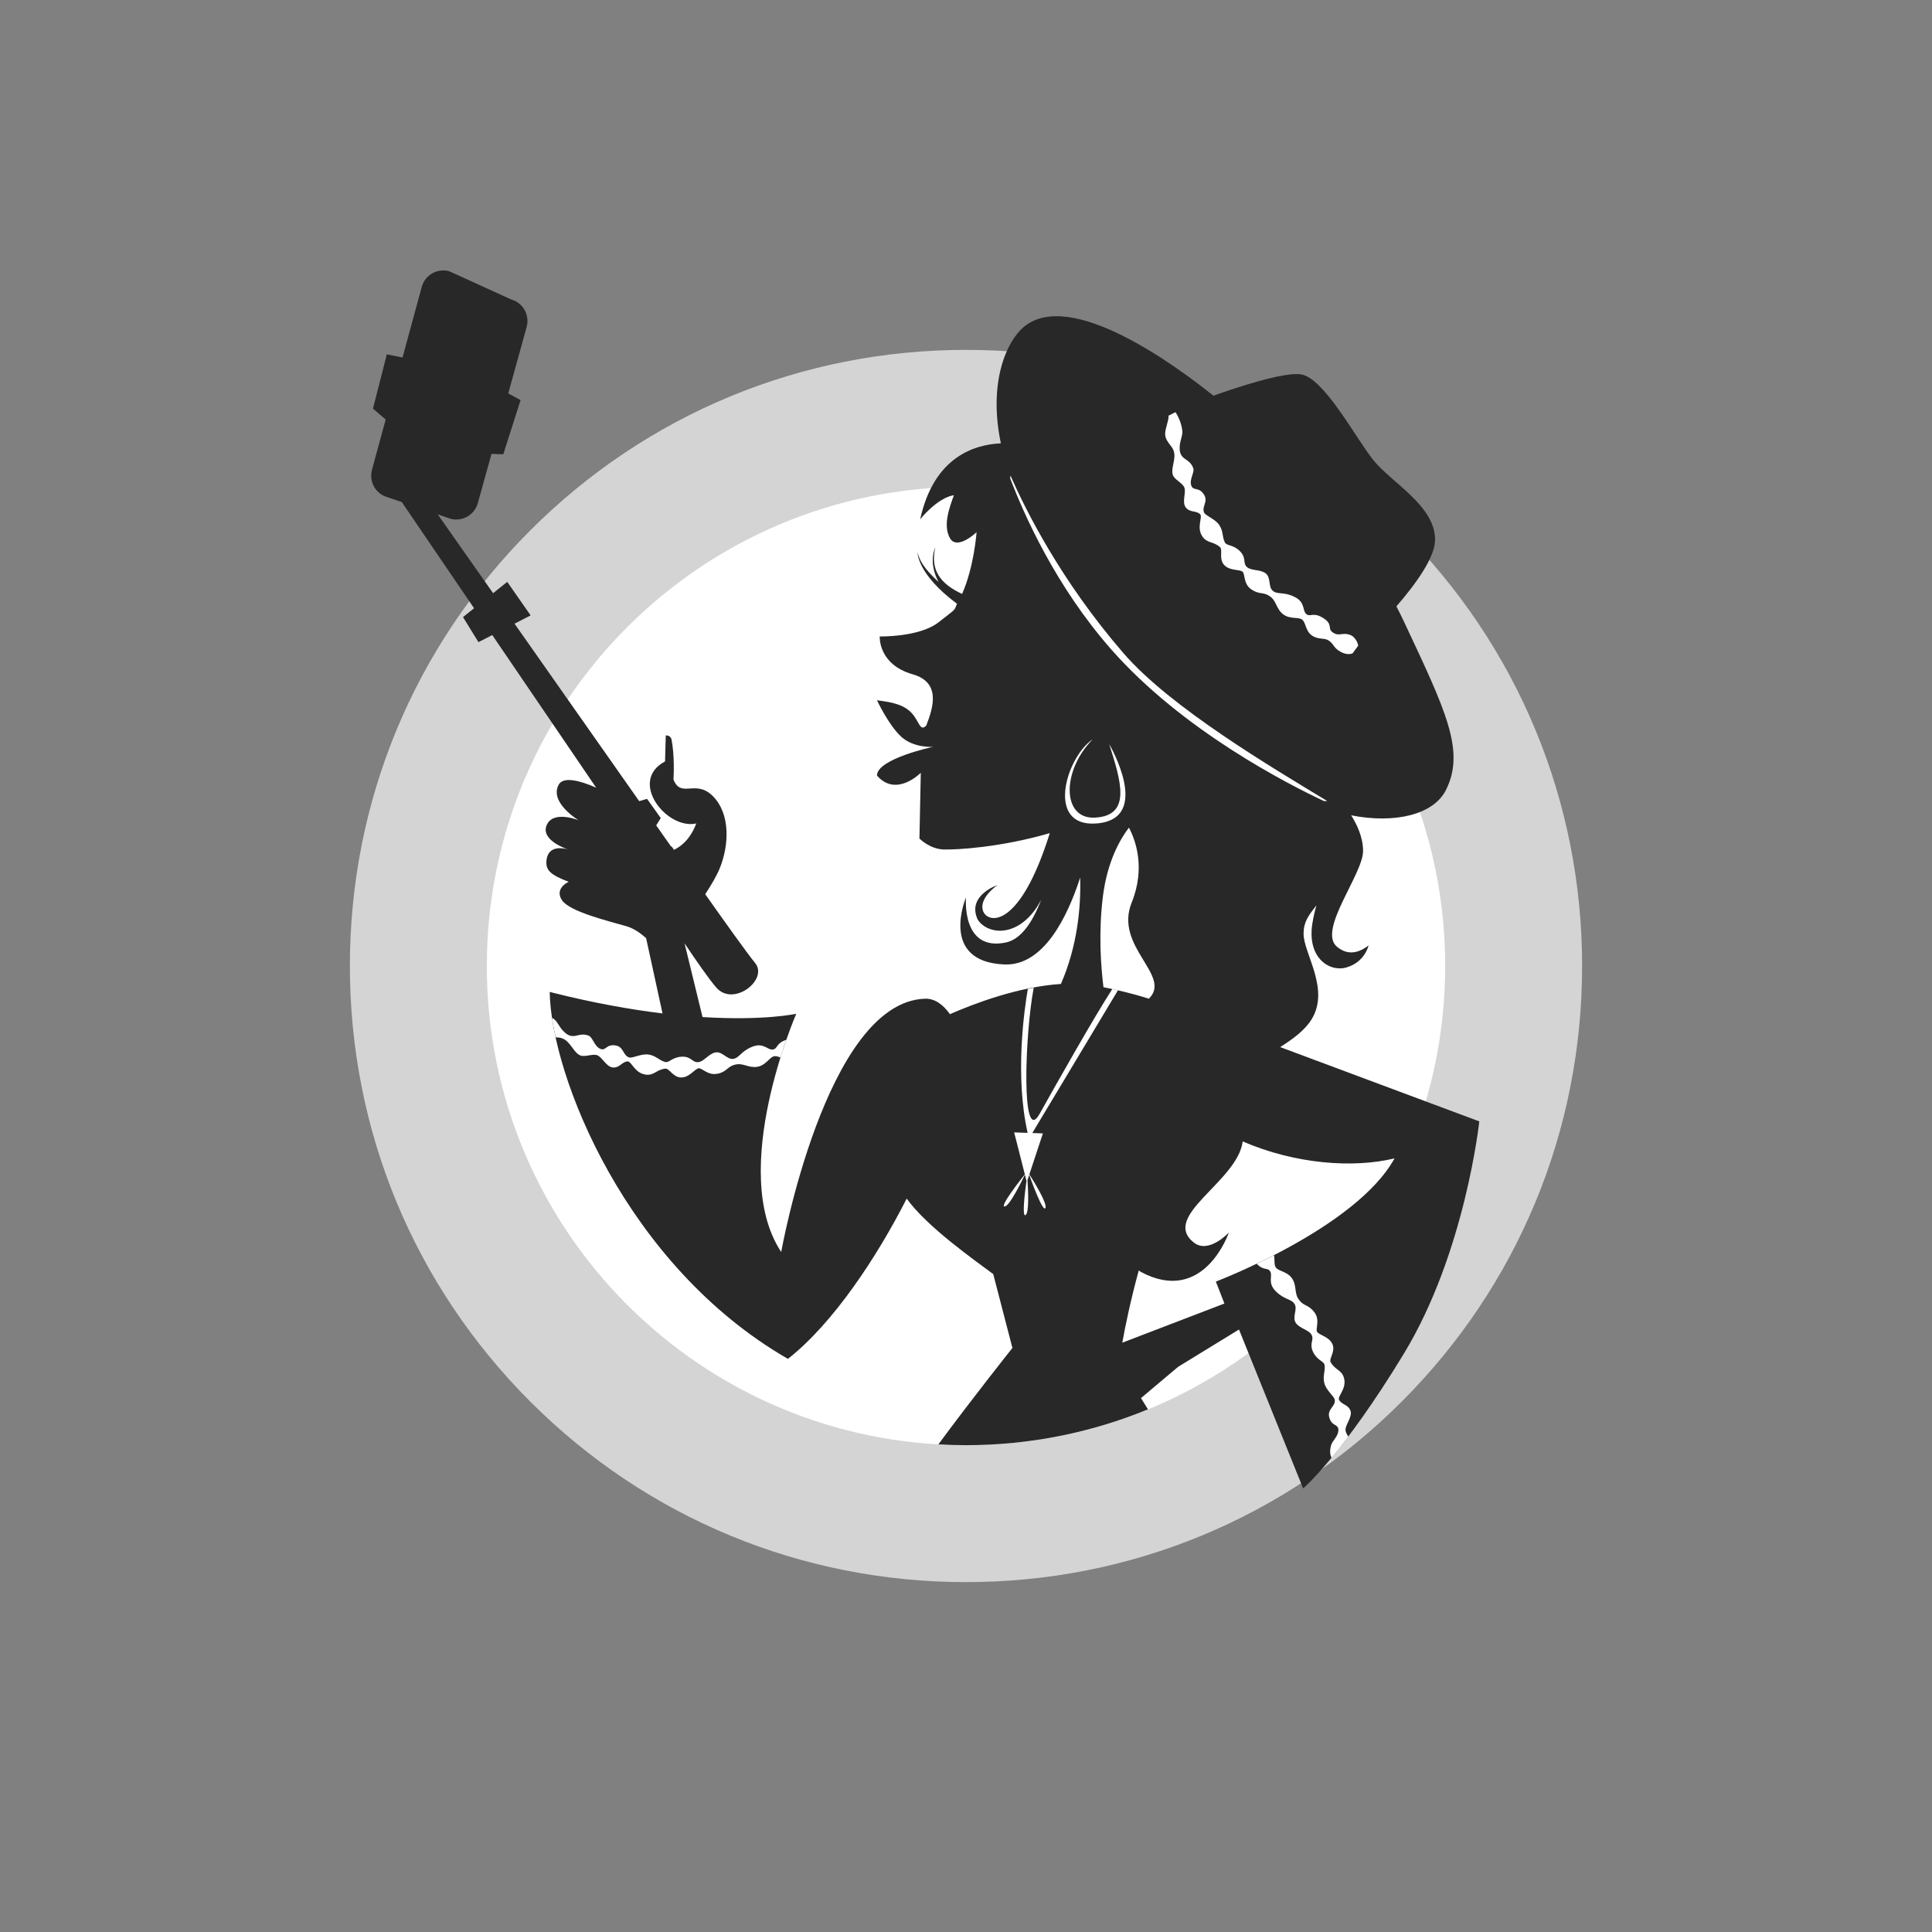 <?xml version="1.0" encoding="UTF-8"?>
<svg xmlns="http://www.w3.org/2000/svg" viewBox="0 0 400 400">
  <rect x="0" y="0" width="400" height="400" fill="#808080" stroke="none"/>
  <defs>
    <style>
      .cls-1 {
        fill: none;
      }

      .cls-2 {
        fill: #d4d4d4;
      }

      .cls-3 {
        fill: #fff;
      }

      .cls-4 {
        fill: #282828;
      }
    </style>
  </defs>
  <g id="Kreis_mit_Rahmen_grau_20_" data-name="Kreis mit Rahmen, grau 20 %">
    <g>
      <path class="cls-3" d="M200,313.39c-62.52,0-113.39-50.86-113.39-113.38s50.86-113.39,113.39-113.39,113.38,50.86,113.38,113.39-50.86,113.38-113.38,113.38Z"/>
      <path class="cls-2" d="M200,100.79c54.79,0,99.21,44.42,99.21,99.21s-44.42,99.21-99.21,99.21-99.21-44.42-99.21-99.21,44.42-99.21,99.21-99.21M200,72.44c-34.07,0-66.11,13.27-90.2,37.36-24.09,24.09-37.36,56.13-37.36,90.2s13.27,66.1,37.36,90.2c24.09,24.09,56.13,37.36,90.2,37.36s66.11-13.27,90.2-37.36c24.09-24.09,37.36-56.13,37.36-90.2s-13.27-66.11-37.36-90.2c-24.09-24.09-56.13-37.36-90.2-37.36h0Z"/>
    </g>
  </g>
  <g id="Illu_beschnitten" data-name="Illu beschnitten">
    <path class="cls-3" d="M236.53,83.86s.51-.39.81-.15c.31.24.87,1.03-.98,1.26-1.85.23-14.83,1.82-14.83,1.82l-.55-.43,15.1-1.91s.63-.05.46-.58"/>
    <path class="cls-3" d="M238.62,81.11s.36-.53.72-.4c.37.13,1.15.71-.55,1.5-1.69.79-13.55,6.32-13.55,6.32l-.66-.24,13.77-6.48s.59-.25.25-.7"/>
    <path class="cls-1" d="M257.29,236.32c-1.08,8.33-17.06,15.43-10.13,20.93,3.08,2.44,7.26-2.06,7.26-2.06,0,0-5.1,15.11-18.18,8.17-.17-.09-.32-.22-.47-.33-1.67,6.08-2.78,11.42-3.41,14.96l21.14-8.11-1.77-4.54s29.05-11.05,36.99-25.51c-8.62,2.08-20.64,1.16-31.43-3.51Z"/>
    <path class="cls-1" d="M234.3,186.86c2.93-7.25.76-13-.57-15.52-1.83,2.42-4.47,7-5.38,14.2-.96,7.57-.41,14.65.11,18.83,2.16.42,5.65,1.2,9.4,2.38,4.9-4.79-7.25-10.75-3.56-19.9Z"/>
    <path class="cls-4" d="M265.05,216.79c2.49-1.59,5.04-3.39,6.49-5.73,3.88-6.26-1.65-13.67-1.65-17.74,0-2.38.96-3.72,2.66-5.87-.32,1.1-.61,2.34-.84,3.77-1.13,7.09,3.55,10.12,7.09,9.07,3.83-1.13,4.54-4.54,4.54-4.54-1.13.85-3.72,2.6-6.52.28-4.11-3.4,5.39-15.02,5.39-19.84,0-2.97-1.4-5.71-2.47-7.39,9.01,1.79,17.03-.13,19.59-5.17,4.14-8.13-.03-16.55-8.65-34.92-.5-1.07-1.03-2.13-1.57-3.17,3.94-4.54,8.01-10.11,8.01-13.79,0-7.12-9.16-11.87-12.89-16.62-3.73-4.75-10.17-16.95-14.92-17.63-3.62-.52-13.55,2.81-18.09,4.43-7.78-6.25-29.56-22.27-39.22-14.27-3.65,3.02-7.41,11.57-4.78,24.13-5.63.25-13.91,2.92-16.71,15.73,0,0,3.53-4.47,6.98-4.99-.89,2.5-2.31,6.2-.83,8.86,1.48,2.67,5.53-1.21,5.53-1.21,0,0-.5,7.14-3,12.79-4.57-2.13-6.62-5.02-5.55-9.59,0,0-1.57,2.91.69,7.12-1.87-1.76-3.83-3.71-4.35-6.16,0,0-.24,4.4,8.15,10.66-.68,1.56.17.71-3.8,3.83s-12.19,2.94-12.19,2.94c0,0-.37,5.78,6.83,7.84,5.92,1.69,4.22,6.94,2.8,10.62-1.42,1.42-1.41-1.18-3.4-2.98-1.99-1.79-5.06-1.99-6.8-2.27,0,0,2.38,5.12,5.01,7.54,2.63,2.42,6.61,2.1,6.61,2.1,0,0-11.64,2.48-11.62,5.95,3.98,4.61,9.07-.57,9.07-.57l-.28,13.61s2.13,2.2,5.1,2.27c2.57.06,11.67-.41,21.89-3.39-6.26,20-12.85,18.75-13.81,16.14-.99-2.69,2.98-5.39,2.98-5.39,0,0-6.4,2.16-4.11,7.12,1.81,2.94,7.56,3.93,11.9-2.02.4-.54.82-1.25,1.25-2.04-1.74,4.54-4.12,8.18-7.34,8.84-9.23,1.9-8.22-9.35-8.22-9.35,0,0-5.67,13.32,7.94,13.89,8.09.34,13.03-9.75,15.7-17.99.17,6.16-.57,14.17-3.99,22.03-8.76.56-17.98,4.06-22.97,6.25-1.38-1.92-3.09-3.27-5.18-3.2-20.55.71-29.76,52.44-29.76,52.44-11.09-16.79,3.12-49.32,3.12-49.32,0,0-6.61,1.48-19.41.68l-3.72-15.26c2.51,3.74,5.09,7.45,6.57,9.15,3.56,4.1,10.88-1.66,8.02-5.11-1.5-1.81-6.19-8.38-10.31-14.21,1.23-1.88,2.35-3.78,2.98-5.31,1.98-4.82,2.27-11.34-1.42-15.02-3.55-3.55-6.58.55-8.13-3.41.06-1.09.22-4.97-.39-8.21-.2-1.06-1.21-.92-1.21-.92l-.15,5.38c-7.68,4.05.32,14.2,6.47,12.84-.69,1.8-1.98,4.18-4.62,5.46-.33-.48-.52-.75-.52-.75l-.05.11-3.11-4.42.94-1.52-2.83-3.97-1.63.47-25.81-36.74,3.33-1.72-4.84-6.94-2.93,2.34-11.46-16.31,2.6.89c2.47.68,5.02-.76,5.7-3.23l2.83-10.19,2.44.09,3.58-11.22-2.55-1.39,3.81-13.76c.68-2.46-.76-5.02-3.23-5.7l-12.79-5.83c-2.47-.68-5.02.76-5.7,3.23l-3.98,14.63-3.25-.66-2.87,11.24,2.63,2.26-2.83,10.39c-.68,2.47.76,5.02,3.23,5.7l2.94,1,14.96,21.98-2.29,1.83,3.2,5.19,2.86-1.47,21.51,31.6c-3.3-1.45-6.81-2.41-7.78-.59-1.94,3.7,4.14,7.33,4.14,7.33,0,0-5.3-2.16-6.62,1.05-1.23,3,3.82,4.79,4.49,5.02-.55-.18-4.17-1.2-4.52,2.25-.21,2.1.92,3.01,4.6,4.43-1.18.55-2.66,1.91-1.38,3.82,1.62,2.39,9.71,4.32,13.32,5.37,1.56.45,2.97,1.47,4.09,2.47l3.4,15.59c-6.64-.81-14.43-2.18-23.36-4.45.28,17.43,15.87,56.69,49.32,75.97,9.45-7.42,18.5-21.21,24.59-33.18,4.2,5.84,13.98,12.68,17.92,15.63l3.97,15.29s-8.06,10.11-15.33,19.96c1.88.11,3.78.17,5.69.17,13.35,0,26.08-2.64,37.7-7.42-.65-1.05-1.25-2.02-1.44-2.33l7.68-6.47,12.61-7.73,13.28,32.9s8.1-6.88,20.88-27.94c12.71-20.95,15.59-48.05,15.59-48.05l-41.25-15.39ZM228.35,185.55c.91-7.2,3.54-11.79,5.38-14.2,1.34,2.52,3.5,8.27.57,15.52-3.7,9.15,8.45,15.11,3.56,19.9-3.75-1.19-7.24-1.96-9.4-2.38-.52-4.17-1.07-11.25-.11-18.83ZM251.73,265.34l1.77,4.54-21.14,8.11c.63-3.54,1.74-8.88,3.41-14.96.16.11.3.24.47.33,13.07,6.94,18.18-8.17,18.18-8.17,0,0-4.18,4.5-7.26,2.06-6.93-5.49,9.05-12.59,10.13-20.93,10.8,4.67,22.81,5.6,31.43,3.51-7.94,14.46-36.99,25.51-36.99,25.51Z"/>
    <rect class="cls-1" x="76.86" y="56.01" width="237.94" height="252.16"/>
    <path class="cls-3" d="M241.95,86.05l1.42-.71s1.17,1.66,1.42,3.83c.1.93-.41,1.9-.52,2.96-.36,3.37,1.98,2.46,2.79,4.83.29.85-.85,2.27-.43,3.54.43,1.27,1.6.16,2.69,1.98.85,1.42-.6,2.45,0,3.68.31.63,2.27,1.28,3.12,2.55.85,1.28.57,2.35,1.13,3.54.39.83,1.7.43,3.12,1.84s.57,2.41,1.42,3.26c.85.85,2.66.5,3.83,1.28,1.28.85.57,2.83,1.56,3.68.99.85,2.27.14,4.54,1.28,2.27,1.13,1.56,2.83,2.41,3.54.85.71,1.43-.51,3.54.85,2.12,1.36.71,2.13,1.98,2.98,1.28.85,1.9-.04,3.4.43,1.5.46,1.84,2.27,1.84,2.27l-1.16,1.59s-.99.55-2.53-.32c-1.54-.87-1.33-1.64-2.5-2.36-.93-.57-2.16-.09-3.46-1.04-1.3-.95-1.18-2.66-1.98-3.26-.78-.58-2.55,0-3.97-1.13-1.42-1.13-1.28-2.69-2.69-3.68-1.42-.99-2.13-.28-3.83-1.42-1.7-1.13-1.28-3.24-1.84-3.68-.67-.53-2.69-.14-3.83-1.42-1.13-1.28-.19-3.11-.85-3.68-1.46-1.27-2.69-.71-3.68-2.27-1.2-1.89.17-3.96-.43-4.54-.82-.79-2.13-.28-2.98-1.42-.81-1.08.14-3.12-.28-4.11-.42-.99-2.15-1.65-2.41-2.69-.43-1.76,1.2-3.83-.25-5.74-.64-.84-1.31-1.62-1.31-2.62,0-1.27.78-2.76.71-3.83M274.8,165.85c-11.59-7.03-32.48-19.37-42.2-30.62-12.97-14.99-20.3-29.71-23.39-36.77l-.06.57c2.85,7.52,9.44,22.39,20.97,35.48,14.72,16.71,36.45,27.81,44.04,31.36l.64-.04ZM226.19,153.1c-5.48,3.69-9.82,18.3.93,17.38,11.57-1,2.53-16.42,2.53-16.42,2.38,7.54,4.75,14.8-2.93,15.22-6.89.38-6.94-9.66-.53-16.17M279.14,297.43c-.28-.45-.53-.9-.57-1.33-.09-1.08,1.46-2.71,1.04-3.99-.45-1.34-1.85-1.27-2.37-2.29-.38-.74,1.58-2.26,1.04-4.44-.45-1.79-1.79-1.65-2.77-3.32-.45-.76,1.03-2.19.36-3.76-.67-1.57-2.71-1.84-3.18-2.56-.39-.6.68-2.46-.58-4.08-1.25-1.61-2.15-1.17-3.18-2.56-1.03-1.39-.4-2.82-1.38-4.35-.98-1.52-2.85-1.53-3.4-2.33-.41-.59-.2-1.57-.38-2.56-1.25.64-2.45,1.24-3.58,1.78,1.4,1.5,2.25.71,2.79,1.59.58.94-.63,2.33,1.16,4.12,1.79,1.79,3.22,1.53,3.9,2.65.67,1.12-.63,2.78.31,3.99.86,1.11,2.69,1.35,3.22,2.42.54,1.08-.58,1.75.31,3.54.89,1.79,2.27,1.83,2.37,2.74.15,1.31-.45,2.24-.05,3.72.4,1.48,2.06,2.71,2.15,3.41.18,1.36-1.53,1.88-1.17,3.5.46,2.08,1.92,1.39,1.92,2.74,0,1.34-1.24,2.14-1.53,3.22-.27,1.04-.23,1.98.13,2.54.99-1.2,2.1-2.59,3.31-4.2.04-.07.09-.14.13-.2ZM148.63,222.31c1.98-.5,1.93-1.51,3.61-1.9,1.69-.39,2.75.76,4.54.46,1.79-.29,2.54-2,3.5-2.19.4-.08.83.08,1.31.26.42-1.33.82-2.57,1.2-3.65-2.17.68-1.72,1.84-2.78,2-1.1.16-1.89-1.51-4.25-.58-2.36.93-2.69,2.35-3.98,2.52-1.3.17-2.3-1.69-3.78-1.31-1.36.35-2.31,1.93-3.51,1.99-1.2.06-1.37-1.23-3.37-1.13s-2.58,1.35-3.46,1.08c-1.27-.38-1.88-1.31-3.39-1.53-1.52-.22-3.31.81-3.98.61-1.32-.38-1.12-2.15-2.74-2.47-2.09-.41-2.04,1.21-3.28.67-1.23-.54-1.53-2.33-2.35-2.69-2.3-.99-3.19,1.37-5.46-1.16-.71-.79-1.09-1.82-1.85-2.37-.1-.07-.21-.13-.32-.2.19,1.28.44,2.64.75,4.04.18.02.36.03.55.04,2.39.2,2.83,2.8,4.43,3.66.94.51,2.59-.34,3.61.01,1.02.35,1.9,2.42,3.24,2.54,1.41.13,1.91-1.19,3.04-1.26.83-.05,1.45,2.35,3.66,2.72,1.82.31,2.23-.98,4.15-1.22.87-.11,1.6,1.82,3.31,1.83,1.71.01,2.77-1.75,3.61-1.9.7-.12,1.99,1.6,3.97,1.1ZM212.33,251.57c.78-.45.53-5.28.4-7.23l.36-1.09c.58,1.61,2.82,7.71,3.34,6.88.53-.84-2.53-5.77-3.31-6.99l2.8-8.48-2.19-.08,17.73-29.55c-.41-.09-.8-.18-1.17-.26-3.83,5.9-11.64,19.75-15.06,25.86-3.81,6.81-3.08-16.26-1.21-26.13-.41.08-.81.15-1.22.24-.73,4.23-2.71,17.95-.04,29.81l-2.79-.1,2.21,8.68c-.75.95-5.24,6.66-4.2,6.66s3.68-5.48,4.21-6.59l.33,1.29c-.31,2.23-.97,7.53-.2,7.08Z"/>
  </g>
</svg>